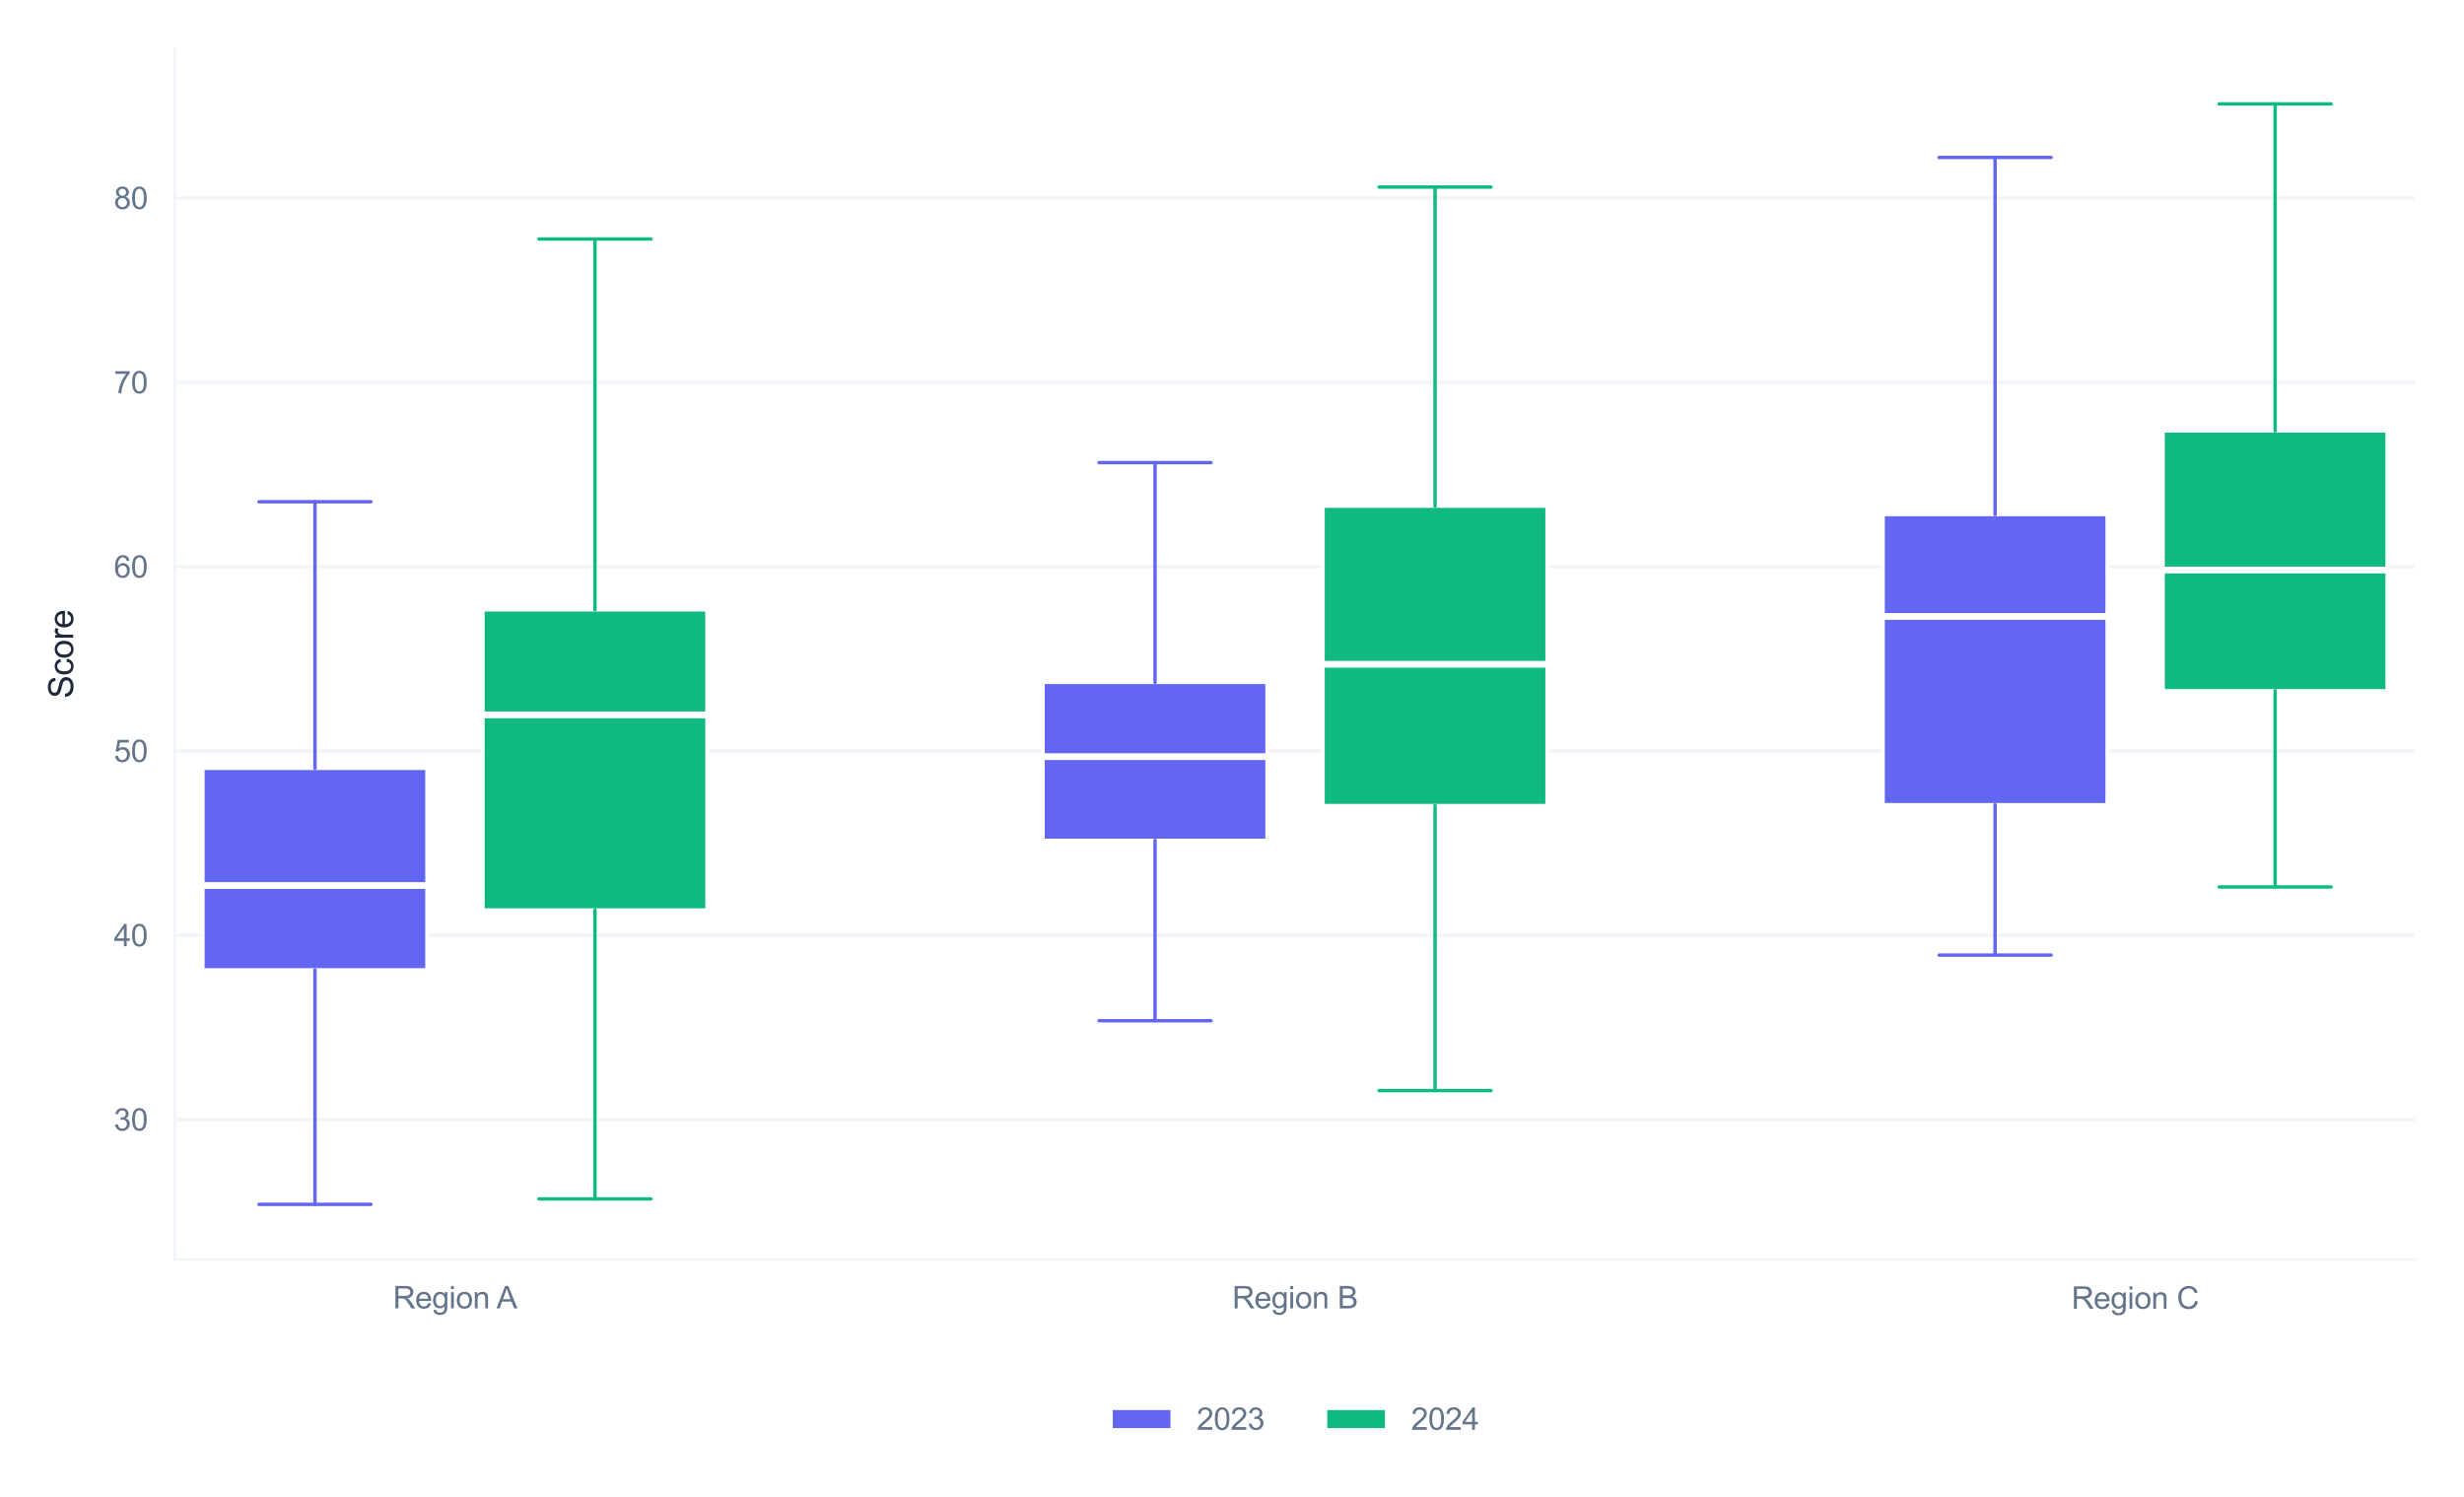 <?xml version="1.0" encoding="utf-8" standalone="no"?>
<!DOCTYPE svg PUBLIC "-//W3C//DTD SVG 1.1//EN"
  "http://www.w3.org/Graphics/SVG/1.1/DTD/svg11.dtd">
<svg xmlns:xlink="http://www.w3.org/1999/xlink" viewBox="0 0 726.195 441.206" xmlns="http://www.w3.org/2000/svg" version="1.1">
 <defs>
  <style type="text/css">*{stroke-linejoin: round; stroke-linecap: butt}</style>
 </defs>
 <g id="figure_1">
  <g id="patch_1">
   <path d="M 0 441.206 
L 726.195 441.206 
L 726.195 0 
L 0 0 
z
" style="fill: #ffffff"/>
  </g>
  <g id="axes_1">
   <g id="patch_2">
    <path d="M 51.555 371.196 
L 711.795 371.196 
L 711.795 14.4 
L 51.555 14.4 
z
" style="fill: #ffffff"/>
   </g>
   <g id="matplotlib.axis_1">
    <g id="xtick_1">
     <g id="line2d_1">
      <path d="M 134.085 371.196 
L 134.085 14.4 
" clip-path="url(#p07cc4339be)" style="fill: none; stroke: #ffffff; stroke-width: 0.8; stroke-linecap: round"/>
     </g>
     <g id="text_1">
      <!-- Region A -->
      <g style="fill: #64748b" transform="translate(115.821 385.638) scale(0.09 -0.09)">
       <defs>
        <path id="ArialMT-52" d="M 503 0 
L 503 4581 
L 2534 4581 
Q 3147 4581 3465 4457 
Q 3784 4334 3975 4021 
Q 4166 3709 4166 3331 
Q 4166 2844 3850 2509 
Q 3534 2175 2875 2084 
Q 3116 1969 3241 1856 
Q 3506 1613 3744 1247 
L 4541 0 
L 3778 0 
L 3172 953 
Q 2906 1366 2734 1584 
Q 2563 1803 2427 1890 
Q 2291 1978 2150 2013 
Q 2047 2034 1813 2034 
L 1109 2034 
L 1109 0 
L 503 0 
z
M 1109 2559 
L 2413 2559 
Q 2828 2559 3062 2645 
Q 3297 2731 3419 2920 
Q 3541 3109 3541 3331 
Q 3541 3656 3305 3865 
Q 3069 4075 2559 4075 
L 1109 4075 
L 1109 2559 
z
" transform="scale(0.016)"/>
        <path id="ArialMT-65" d="M 2694 1069 
L 3275 997 
Q 3138 488 2766 206 
Q 2394 -75 1816 -75 
Q 1088 -75 661 373 
Q 234 822 234 1631 
Q 234 2469 665 2931 
Q 1097 3394 1784 3394 
Q 2450 3394 2872 2941 
Q 3294 2488 3294 1666 
Q 3294 1616 3291 1516 
L 816 1516 
Q 847 969 1125 678 
Q 1403 388 1819 388 
Q 2128 388 2347 550 
Q 2566 713 2694 1069 
z
M 847 1978 
L 2700 1978 
Q 2663 2397 2488 2606 
Q 2219 2931 1791 2931 
Q 1403 2931 1139 2672 
Q 875 2413 847 1978 
z
" transform="scale(0.016)"/>
        <path id="ArialMT-67" d="M 319 -275 
L 866 -356 
Q 900 -609 1056 -725 
Q 1266 -881 1628 -881 
Q 2019 -881 2231 -725 
Q 2444 -569 2519 -288 
Q 2563 -116 2559 434 
Q 2191 0 1641 0 
Q 956 0 581 494 
Q 206 988 206 1678 
Q 206 2153 378 2554 
Q 550 2956 876 3175 
Q 1203 3394 1644 3394 
Q 2231 3394 2613 2919 
L 2613 3319 
L 3131 3319 
L 3131 450 
Q 3131 -325 2973 -648 
Q 2816 -972 2473 -1159 
Q 2131 -1347 1631 -1347 
Q 1038 -1347 672 -1080 
Q 306 -813 319 -275 
z
M 784 1719 
Q 784 1066 1043 766 
Q 1303 466 1694 466 
Q 2081 466 2343 764 
Q 2606 1063 2606 1700 
Q 2606 2309 2336 2618 
Q 2066 2928 1684 2928 
Q 1309 2928 1046 2623 
Q 784 2319 784 1719 
z
" transform="scale(0.016)"/>
        <path id="ArialMT-69" d="M 425 3934 
L 425 4581 
L 988 4581 
L 988 3934 
L 425 3934 
z
M 425 0 
L 425 3319 
L 988 3319 
L 988 0 
L 425 0 
z
" transform="scale(0.016)"/>
        <path id="ArialMT-6f" d="M 213 1659 
Q 213 2581 725 3025 
Q 1153 3394 1769 3394 
Q 2453 3394 2887 2945 
Q 3322 2497 3322 1706 
Q 3322 1066 3130 698 
Q 2938 331 2570 128 
Q 2203 -75 1769 -75 
Q 1072 -75 642 372 
Q 213 819 213 1659 
z
M 791 1659 
Q 791 1022 1069 705 
Q 1347 388 1769 388 
Q 2188 388 2466 706 
Q 2744 1025 2744 1678 
Q 2744 2294 2464 2611 
Q 2184 2928 1769 2928 
Q 1347 2928 1069 2612 
Q 791 2297 791 1659 
z
" transform="scale(0.016)"/>
        <path id="ArialMT-6e" d="M 422 0 
L 422 3319 
L 928 3319 
L 928 2847 
Q 1294 3394 1984 3394 
Q 2284 3394 2536 3286 
Q 2788 3178 2913 3003 
Q 3038 2828 3088 2588 
Q 3119 2431 3119 2041 
L 3119 0 
L 2556 0 
L 2556 2019 
Q 2556 2363 2490 2533 
Q 2425 2703 2258 2804 
Q 2091 2906 1866 2906 
Q 1506 2906 1245 2678 
Q 984 2450 984 1813 
L 984 0 
L 422 0 
z
" transform="scale(0.016)"/>
        <path id="ArialMT-20" transform="scale(0.016)"/>
        <path id="ArialMT-41" d="M -9 0 
L 1750 4581 
L 2403 4581 
L 4278 0 
L 3588 0 
L 3053 1388 
L 1138 1388 
L 634 0 
L -9 0 
z
M 1313 1881 
L 2866 1881 
L 2388 3150 
Q 2169 3728 2063 4100 
Q 1975 3659 1816 3225 
L 1313 1881 
z
" transform="scale(0.016)"/>
       </defs>
       <use xlink:href="#ArialMT-52"/>
       <use xlink:href="#ArialMT-65" transform="translate(72.217 0)"/>
       <use xlink:href="#ArialMT-67" transform="translate(127.832 0)"/>
       <use xlink:href="#ArialMT-69" transform="translate(183.447 0)"/>
       <use xlink:href="#ArialMT-6f" transform="translate(205.664 0)"/>
       <use xlink:href="#ArialMT-6e" transform="translate(261.279 0)"/>
       <use xlink:href="#ArialMT-20" transform="translate(316.895 0)"/>
       <use xlink:href="#ArialMT-41" transform="translate(339.178 0)"/>
      </g>
     </g>
    </g>
    <g id="xtick_2">
     <g id="line2d_2">
      <path d="M 381.675 371.196 
L 381.675 14.4 
" clip-path="url(#p07cc4339be)" style="fill: none; stroke: #ffffff; stroke-width: 0.8; stroke-linecap: round"/>
     </g>
     <g id="text_2">
      <!-- Region B -->
      <g style="fill: #64748b" transform="translate(363.164 385.638) scale(0.09 -0.09)">
       <defs>
        <path id="ArialMT-42" d="M 469 0 
L 469 4581 
L 2188 4581 
Q 2713 4581 3030 4442 
Q 3347 4303 3526 4014 
Q 3706 3725 3706 3409 
Q 3706 3116 3547 2856 
Q 3388 2597 3066 2438 
Q 3481 2316 3704 2022 
Q 3928 1728 3928 1328 
Q 3928 1006 3792 729 
Q 3656 453 3456 303 
Q 3256 153 2954 76 
Q 2653 0 2216 0 
L 469 0 
z
M 1075 2656 
L 2066 2656 
Q 2469 2656 2644 2709 
Q 2875 2778 2992 2937 
Q 3109 3097 3109 3338 
Q 3109 3566 3000 3739 
Q 2891 3913 2687 3977 
Q 2484 4041 1991 4041 
L 1075 4041 
L 1075 2656 
z
M 1075 541 
L 2216 541 
Q 2509 541 2628 563 
Q 2838 600 2978 687 
Q 3119 775 3209 942 
Q 3300 1109 3300 1328 
Q 3300 1584 3169 1773 
Q 3038 1963 2805 2039 
Q 2572 2116 2134 2116 
L 1075 2116 
L 1075 541 
z
" transform="scale(0.016)"/>
       </defs>
       <use xlink:href="#ArialMT-52"/>
       <use xlink:href="#ArialMT-65" transform="translate(72.217 0)"/>
       <use xlink:href="#ArialMT-67" transform="translate(127.832 0)"/>
       <use xlink:href="#ArialMT-69" transform="translate(183.447 0)"/>
       <use xlink:href="#ArialMT-6f" transform="translate(205.664 0)"/>
       <use xlink:href="#ArialMT-6e" transform="translate(261.279 0)"/>
       <use xlink:href="#ArialMT-20" transform="translate(316.895 0)"/>
       <use xlink:href="#ArialMT-42" transform="translate(344.678 0)"/>
      </g>
     </g>
    </g>
    <g id="xtick_3">
     <g id="line2d_3">
      <path d="M 629.265 371.196 
L 629.265 14.4 
" clip-path="url(#p07cc4339be)" style="fill: none; stroke: #ffffff; stroke-width: 0.8; stroke-linecap: round"/>
     </g>
     <g id="text_3">
      <!-- Region C -->
      <g style="fill: #64748b" transform="translate(610.506 385.748) scale(0.09 -0.09)">
       <defs>
        <path id="ArialMT-43" d="M 3763 1606 
L 4369 1453 
Q 4178 706 3683 314 
Q 3188 -78 2472 -78 
Q 1731 -78 1267 223 
Q 803 525 561 1097 
Q 319 1669 319 2325 
Q 319 3041 592 3573 
Q 866 4106 1370 4382 
Q 1875 4659 2481 4659 
Q 3169 4659 3637 4309 
Q 4106 3959 4291 3325 
L 3694 3184 
Q 3534 3684 3231 3912 
Q 2928 4141 2469 4141 
Q 1941 4141 1586 3887 
Q 1231 3634 1087 3207 
Q 944 2781 944 2328 
Q 944 1744 1114 1308 
Q 1284 872 1643 656 
Q 2003 441 2422 441 
Q 2931 441 3284 734 
Q 3638 1028 3763 1606 
z
" transform="scale(0.016)"/>
       </defs>
       <use xlink:href="#ArialMT-52"/>
       <use xlink:href="#ArialMT-65" transform="translate(72.217 0)"/>
       <use xlink:href="#ArialMT-67" transform="translate(127.832 0)"/>
       <use xlink:href="#ArialMT-69" transform="translate(183.447 0)"/>
       <use xlink:href="#ArialMT-6f" transform="translate(205.664 0)"/>
       <use xlink:href="#ArialMT-6e" transform="translate(261.279 0)"/>
       <use xlink:href="#ArialMT-20" transform="translate(316.895 0)"/>
       <use xlink:href="#ArialMT-43" transform="translate(344.678 0)"/>
      </g>
     </g>
    </g>
   </g>
   <g id="matplotlib.axis_2">
    <g id="ytick_1">
     <g id="line2d_4">
      <path d="M 51.555 330.006 
L 711.795 330.006 
" clip-path="url(#p07cc4339be)" style="fill: none; stroke: #f1f5f9; stroke-linecap: round"/>
     </g>
     <g id="text_4">
      <!-- 30 -->
      <g style="fill: #64748b" transform="translate(33.545 333.227) scale(0.09 -0.09)">
       <defs>
        <path id="ArialMT-33" d="M 269 1209 
L 831 1284 
Q 928 806 1161 595 
Q 1394 384 1728 384 
Q 2125 384 2398 659 
Q 2672 934 2672 1341 
Q 2672 1728 2419 1979 
Q 2166 2231 1775 2231 
Q 1616 2231 1378 2169 
L 1441 2663 
Q 1497 2656 1531 2656 
Q 1891 2656 2178 2843 
Q 2466 3031 2466 3422 
Q 2466 3731 2256 3934 
Q 2047 4138 1716 4138 
Q 1388 4138 1169 3931 
Q 950 3725 888 3313 
L 325 3413 
Q 428 3978 793 4289 
Q 1159 4600 1703 4600 
Q 2078 4600 2393 4439 
Q 2709 4278 2876 4000 
Q 3044 3722 3044 3409 
Q 3044 3113 2884 2869 
Q 2725 2625 2413 2481 
Q 2819 2388 3044 2092 
Q 3269 1797 3269 1353 
Q 3269 753 2831 336 
Q 2394 -81 1725 -81 
Q 1122 -81 723 278 
Q 325 638 269 1209 
z
" transform="scale(0.016)"/>
        <path id="ArialMT-30" d="M 266 2259 
Q 266 3072 433 3567 
Q 600 4063 929 4331 
Q 1259 4600 1759 4600 
Q 2128 4600 2406 4451 
Q 2684 4303 2865 4023 
Q 3047 3744 3150 3342 
Q 3253 2941 3253 2259 
Q 3253 1453 3087 958 
Q 2922 463 2592 192 
Q 2263 -78 1759 -78 
Q 1097 -78 719 397 
Q 266 969 266 2259 
z
M 844 2259 
Q 844 1131 1108 757 
Q 1372 384 1759 384 
Q 2147 384 2411 759 
Q 2675 1134 2675 2259 
Q 2675 3391 2411 3762 
Q 2147 4134 1753 4134 
Q 1366 4134 1134 3806 
Q 844 3388 844 2259 
z
" transform="scale(0.016)"/>
       </defs>
       <use xlink:href="#ArialMT-33"/>
       <use xlink:href="#ArialMT-30" transform="translate(55.615 0)"/>
      </g>
     </g>
    </g>
    <g id="ytick_2">
     <g id="line2d_5">
      <path d="M 51.555 275.679 
L 711.795 275.679 
" clip-path="url(#p07cc4339be)" style="fill: none; stroke: #f1f5f9; stroke-linecap: round"/>
     </g>
     <g id="text_5">
      <!-- 40 -->
      <g style="fill: #64748b" transform="translate(33.545 278.9) scale(0.09 -0.09)">
       <defs>
        <path id="ArialMT-34" d="M 2069 0 
L 2069 1097 
L 81 1097 
L 81 1613 
L 2172 4581 
L 2631 4581 
L 2631 1613 
L 3250 1613 
L 3250 1097 
L 2631 1097 
L 2631 0 
L 2069 0 
z
M 2069 1613 
L 2069 3678 
L 634 1613 
L 2069 1613 
z
" transform="scale(0.016)"/>
       </defs>
       <use xlink:href="#ArialMT-34"/>
       <use xlink:href="#ArialMT-30" transform="translate(55.615 0)"/>
      </g>
     </g>
    </g>
    <g id="ytick_3">
     <g id="line2d_6">
      <path d="M 51.555 221.352 
L 711.795 221.352 
" clip-path="url(#p07cc4339be)" style="fill: none; stroke: #f1f5f9; stroke-linecap: round"/>
     </g>
     <g id="text_6">
      <!-- 50 -->
      <g style="fill: #64748b" transform="translate(33.545 224.573) scale(0.09 -0.09)">
       <defs>
        <path id="ArialMT-35" d="M 266 1200 
L 856 1250 
Q 922 819 1161 601 
Q 1400 384 1738 384 
Q 2144 384 2425 690 
Q 2706 997 2706 1503 
Q 2706 1984 2436 2262 
Q 2166 2541 1728 2541 
Q 1456 2541 1237 2417 
Q 1019 2294 894 2097 
L 366 2166 
L 809 4519 
L 3088 4519 
L 3088 3981 
L 1259 3981 
L 1013 2750 
Q 1425 3038 1878 3038 
Q 2478 3038 2890 2622 
Q 3303 2206 3303 1553 
Q 3303 931 2941 478 
Q 2500 -78 1738 -78 
Q 1113 -78 717 272 
Q 322 622 266 1200 
z
" transform="scale(0.016)"/>
       </defs>
       <use xlink:href="#ArialMT-35"/>
       <use xlink:href="#ArialMT-30" transform="translate(55.615 0)"/>
      </g>
     </g>
    </g>
    <g id="ytick_4">
     <g id="line2d_7">
      <path d="M 51.555 167.025 
L 711.795 167.025 
" clip-path="url(#p07cc4339be)" style="fill: none; stroke: #f1f5f9; stroke-linecap: round"/>
     </g>
     <g id="text_7">
      <!-- 60 -->
      <g style="fill: #64748b" transform="translate(33.545 170.246) scale(0.09 -0.09)">
       <defs>
        <path id="ArialMT-36" d="M 3184 3459 
L 2625 3416 
Q 2550 3747 2413 3897 
Q 2184 4138 1850 4138 
Q 1581 4138 1378 3988 
Q 1113 3794 959 3422 
Q 806 3050 800 2363 
Q 1003 2672 1297 2822 
Q 1591 2972 1913 2972 
Q 2475 2972 2870 2558 
Q 3266 2144 3266 1488 
Q 3266 1056 3080 686 
Q 2894 316 2569 119 
Q 2244 -78 1831 -78 
Q 1128 -78 684 439 
Q 241 956 241 2144 
Q 241 3472 731 4075 
Q 1159 4600 1884 4600 
Q 2425 4600 2770 4297 
Q 3116 3994 3184 3459 
z
M 888 1484 
Q 888 1194 1011 928 
Q 1134 663 1356 523 
Q 1578 384 1822 384 
Q 2178 384 2434 671 
Q 2691 959 2691 1453 
Q 2691 1928 2437 2201 
Q 2184 2475 1800 2475 
Q 1419 2475 1153 2201 
Q 888 1928 888 1484 
z
" transform="scale(0.016)"/>
       </defs>
       <use xlink:href="#ArialMT-36"/>
       <use xlink:href="#ArialMT-30" transform="translate(55.615 0)"/>
      </g>
     </g>
    </g>
    <g id="ytick_5">
     <g id="line2d_8">
      <path d="M 51.555 112.698 
L 711.795 112.698 
" clip-path="url(#p07cc4339be)" style="fill: none; stroke: #f1f5f9; stroke-linecap: round"/>
     </g>
     <g id="text_8">
      <!-- 70 -->
      <g style="fill: #64748b" transform="translate(33.545 115.919) scale(0.09 -0.09)">
       <defs>
        <path id="ArialMT-37" d="M 303 3981 
L 303 4522 
L 3269 4522 
L 3269 4084 
Q 2831 3619 2401 2847 
Q 1972 2075 1738 1259 
Q 1569 684 1522 0 
L 944 0 
Q 953 541 1156 1306 
Q 1359 2072 1739 2783 
Q 2119 3494 2547 3981 
L 303 3981 
z
" transform="scale(0.016)"/>
       </defs>
       <use xlink:href="#ArialMT-37"/>
       <use xlink:href="#ArialMT-30" transform="translate(55.615 0)"/>
      </g>
     </g>
    </g>
    <g id="ytick_6">
     <g id="line2d_9">
      <path d="M 51.555 58.372 
L 711.795 58.372 
" clip-path="url(#p07cc4339be)" style="fill: none; stroke: #f1f5f9; stroke-linecap: round"/>
     </g>
     <g id="text_9">
      <!-- 80 -->
      <g style="fill: #64748b" transform="translate(33.545 61.593) scale(0.09 -0.09)">
       <defs>
        <path id="ArialMT-38" d="M 1131 2484 
Q 781 2613 612 2850 
Q 444 3088 444 3419 
Q 444 3919 803 4259 
Q 1163 4600 1759 4600 
Q 2359 4600 2725 4251 
Q 3091 3903 3091 3403 
Q 3091 3084 2923 2848 
Q 2756 2613 2416 2484 
Q 2838 2347 3058 2040 
Q 3278 1734 3278 1309 
Q 3278 722 2862 322 
Q 2447 -78 1769 -78 
Q 1091 -78 675 323 
Q 259 725 259 1325 
Q 259 1772 486 2073 
Q 713 2375 1131 2484 
z
M 1019 3438 
Q 1019 3113 1228 2906 
Q 1438 2700 1772 2700 
Q 2097 2700 2305 2904 
Q 2513 3109 2513 3406 
Q 2513 3716 2298 3927 
Q 2084 4138 1766 4138 
Q 1444 4138 1231 3931 
Q 1019 3725 1019 3438 
z
M 838 1322 
Q 838 1081 952 856 
Q 1066 631 1291 507 
Q 1516 384 1775 384 
Q 2178 384 2440 643 
Q 2703 903 2703 1303 
Q 2703 1709 2433 1975 
Q 2163 2241 1756 2241 
Q 1359 2241 1098 1978 
Q 838 1716 838 1322 
z
" transform="scale(0.016)"/>
       </defs>
       <use xlink:href="#ArialMT-38"/>
       <use xlink:href="#ArialMT-30" transform="translate(55.615 0)"/>
      </g>
     </g>
    </g>
    <g id="text_10">
     <!-- Score -->
     <g style="fill: #1e293b" transform="translate(21.558 205.859) rotate(-90) scale(0.1 -0.1)">
      <defs>
       <path id="ArialMT-53" d="M 288 1472 
L 859 1522 
Q 900 1178 1048 958 
Q 1197 738 1509 602 
Q 1822 466 2213 466 
Q 2559 466 2825 569 
Q 3091 672 3220 851 
Q 3350 1031 3350 1244 
Q 3350 1459 3225 1620 
Q 3100 1781 2813 1891 
Q 2628 1963 1997 2114 
Q 1366 2266 1113 2400 
Q 784 2572 623 2826 
Q 463 3081 463 3397 
Q 463 3744 659 4045 
Q 856 4347 1234 4503 
Q 1613 4659 2075 4659 
Q 2584 4659 2973 4495 
Q 3363 4331 3572 4012 
Q 3781 3694 3797 3291 
L 3216 3247 
Q 3169 3681 2898 3903 
Q 2628 4125 2100 4125 
Q 1550 4125 1298 3923 
Q 1047 3722 1047 3438 
Q 1047 3191 1225 3031 
Q 1400 2872 2139 2705 
Q 2878 2538 3153 2413 
Q 3553 2228 3743 1945 
Q 3934 1663 3934 1294 
Q 3934 928 3725 604 
Q 3516 281 3123 101 
Q 2731 -78 2241 -78 
Q 1619 -78 1198 103 
Q 778 284 539 648 
Q 300 1013 288 1472 
z
" transform="scale(0.016)"/>
       <path id="ArialMT-63" d="M 2588 1216 
L 3141 1144 
Q 3050 572 2676 248 
Q 2303 -75 1759 -75 
Q 1078 -75 664 370 
Q 250 816 250 1647 
Q 250 2184 428 2587 
Q 606 2991 970 3192 
Q 1334 3394 1763 3394 
Q 2303 3394 2647 3120 
Q 2991 2847 3088 2344 
L 2541 2259 
Q 2463 2594 2264 2762 
Q 2066 2931 1784 2931 
Q 1359 2931 1093 2626 
Q 828 2322 828 1663 
Q 828 994 1084 691 
Q 1341 388 1753 388 
Q 2084 388 2306 591 
Q 2528 794 2588 1216 
z
" transform="scale(0.016)"/>
       <path id="ArialMT-72" d="M 416 0 
L 416 3319 
L 922 3319 
L 922 2816 
Q 1116 3169 1280 3281 
Q 1444 3394 1641 3394 
Q 1925 3394 2219 3213 
L 2025 2691 
Q 1819 2813 1613 2813 
Q 1428 2813 1281 2702 
Q 1134 2591 1072 2394 
Q 978 2094 978 1738 
L 978 0 
L 416 0 
z
" transform="scale(0.016)"/>
      </defs>
      <use xlink:href="#ArialMT-53"/>
      <use xlink:href="#ArialMT-63" transform="translate(66.699 0)"/>
      <use xlink:href="#ArialMT-6f" transform="translate(116.699 0)"/>
      <use xlink:href="#ArialMT-72" transform="translate(172.314 0)"/>
      <use xlink:href="#ArialMT-65" transform="translate(205.615 0)"/>
     </g>
    </g>
   </g>
   <g id="patch_3">
    <path d="M 59.808 285.873 
L 125.832 285.873 
L 125.832 226.461 
L 59.808 226.461 
L 59.808 285.873 
z
" clip-path="url(#p07cc4339be)" style="fill: #6366f1; stroke: #ffffff; stroke-linejoin: miter"/>
   </g>
   <g id="line2d_10">
    <path d="M 92.82 285.873 
L 92.82 354.978 
" clip-path="url(#p07cc4339be)" style="fill: none; stroke: #6366f1; stroke-linecap: round"/>
   </g>
   <g id="line2d_11">
    <path d="M 92.82 226.461 
L 92.82 147.887 
" clip-path="url(#p07cc4339be)" style="fill: none; stroke: #6366f1; stroke-linecap: round"/>
   </g>
   <g id="line2d_12">
    <path d="M 76.314 354.978 
L 109.326 354.978 
" clip-path="url(#p07cc4339be)" style="fill: none; stroke: #6366f1; stroke-linecap: round"/>
   </g>
   <g id="line2d_13">
    <path d="M 76.314 147.887 
L 109.326 147.887 
" clip-path="url(#p07cc4339be)" style="fill: none; stroke: #6366f1; stroke-linecap: round"/>
   </g>
   <g id="patch_4">
    <path d="M 307.398 247.691 
L 373.422 247.691 
L 373.422 201.129 
L 307.398 201.129 
L 307.398 247.691 
z
" clip-path="url(#p07cc4339be)" style="fill: #6366f1; stroke: #ffffff; stroke-linejoin: miter"/>
   </g>
   <g id="line2d_14">
    <path d="M 340.41 247.691 
L 340.41 300.86 
" clip-path="url(#p07cc4339be)" style="fill: none; stroke: #6366f1; stroke-linecap: round"/>
   </g>
   <g id="line2d_15">
    <path d="M 340.41 201.129 
L 340.41 136.35 
" clip-path="url(#p07cc4339be)" style="fill: none; stroke: #6366f1; stroke-linecap: round"/>
   </g>
   <g id="line2d_16">
    <path d="M 323.904 300.86 
L 356.916 300.86 
" clip-path="url(#p07cc4339be)" style="fill: none; stroke: #6366f1; stroke-linecap: round"/>
   </g>
   <g id="line2d_17">
    <path d="M 323.904 136.35 
L 356.916 136.35 
" clip-path="url(#p07cc4339be)" style="fill: none; stroke: #6366f1; stroke-linecap: round"/>
   </g>
   <g id="patch_5">
    <path d="M 554.988 237.182 
L 621.012 237.182 
L 621.012 151.643 
L 554.988 151.643 
L 554.988 237.182 
z
" clip-path="url(#p07cc4339be)" style="fill: #6366f1; stroke: #ffffff; stroke-linejoin: miter"/>
   </g>
   <g id="line2d_18">
    <path d="M 588 237.182 
L 588 281.518 
" clip-path="url(#p07cc4339be)" style="fill: none; stroke: #6366f1; stroke-linecap: round"/>
   </g>
   <g id="line2d_19">
    <path d="M 588 151.643 
L 588 46.411 
" clip-path="url(#p07cc4339be)" style="fill: none; stroke: #6366f1; stroke-linecap: round"/>
   </g>
   <g id="line2d_20">
    <path d="M 571.494 281.518 
L 604.506 281.518 
" clip-path="url(#p07cc4339be)" style="fill: none; stroke: #6366f1; stroke-linecap: round"/>
   </g>
   <g id="line2d_21">
    <path d="M 571.494 46.411 
L 604.506 46.411 
" clip-path="url(#p07cc4339be)" style="fill: none; stroke: #6366f1; stroke-linecap: round"/>
   </g>
   <g id="patch_6">
    <path d="M 142.338 268.23 
L 208.362 268.23 
L 208.362 179.741 
L 142.338 179.741 
L 142.338 268.23 
z
" clip-path="url(#p07cc4339be)" style="fill: #10b981; stroke: #ffffff; stroke-linejoin: miter"/>
   </g>
   <g id="line2d_22">
    <path d="M 175.35 268.23 
L 175.35 353.375 
" clip-path="url(#p07cc4339be)" style="fill: none; stroke: #10b981; stroke-linecap: round"/>
   </g>
   <g id="line2d_23">
    <path d="M 175.35 179.741 
L 175.35 70.454 
" clip-path="url(#p07cc4339be)" style="fill: none; stroke: #10b981; stroke-linecap: round"/>
   </g>
   <g id="line2d_24">
    <path d="M 158.844 353.375 
L 191.856 353.375 
" clip-path="url(#p07cc4339be)" style="fill: none; stroke: #10b981; stroke-linecap: round"/>
   </g>
   <g id="line2d_25">
    <path d="M 158.844 70.454 
L 191.856 70.454 
" clip-path="url(#p07cc4339be)" style="fill: none; stroke: #10b981; stroke-linecap: round"/>
   </g>
   <g id="patch_7">
    <path d="M 389.928 237.426 
L 455.952 237.426 
L 455.952 149.189 
L 389.928 149.189 
L 389.928 237.426 
z
" clip-path="url(#p07cc4339be)" style="fill: #10b981; stroke: #ffffff; stroke-linejoin: miter"/>
   </g>
   <g id="line2d_26">
    <path d="M 422.94 237.426 
L 422.94 321.449 
" clip-path="url(#p07cc4339be)" style="fill: none; stroke: #10b981; stroke-linecap: round"/>
   </g>
   <g id="line2d_27">
    <path d="M 422.94 149.189 
L 422.94 55.132 
" clip-path="url(#p07cc4339be)" style="fill: none; stroke: #10b981; stroke-linecap: round"/>
   </g>
   <g id="line2d_28">
    <path d="M 406.434 321.449 
L 439.446 321.449 
" clip-path="url(#p07cc4339be)" style="fill: none; stroke: #10b981; stroke-linecap: round"/>
   </g>
   <g id="line2d_29">
    <path d="M 406.434 55.132 
L 439.446 55.132 
" clip-path="url(#p07cc4339be)" style="fill: none; stroke: #10b981; stroke-linecap: round"/>
   </g>
   <g id="patch_8">
    <path d="M 637.518 203.602 
L 703.542 203.602 
L 703.542 127.01 
L 637.518 127.01 
L 637.518 203.602 
z
" clip-path="url(#p07cc4339be)" style="fill: #10b981; stroke: #ffffff; stroke-linejoin: miter"/>
   </g>
   <g id="line2d_30">
    <path d="M 670.53 203.602 
L 670.53 261.429 
" clip-path="url(#p07cc4339be)" style="fill: none; stroke: #10b981; stroke-linecap: round"/>
   </g>
   <g id="line2d_31">
    <path d="M 670.53 127.01 
L 670.53 30.618 
" clip-path="url(#p07cc4339be)" style="fill: none; stroke: #10b981; stroke-linecap: round"/>
   </g>
   <g id="line2d_32">
    <path d="M 654.024 261.429 
L 687.036 261.429 
" clip-path="url(#p07cc4339be)" style="fill: none; stroke: #10b981; stroke-linecap: round"/>
   </g>
   <g id="line2d_33">
    <path d="M 654.024 30.618 
L 687.036 30.618 
" clip-path="url(#p07cc4339be)" style="fill: none; stroke: #10b981; stroke-linecap: round"/>
   </g>
   <g id="line2d_34">
    <path d="M 59.808 261.008 
L 125.832 261.008 
" clip-path="url(#p07cc4339be)" style="fill: none; stroke: #ffffff; stroke-width: 2"/>
   </g>
   <g id="line2d_35">
    <path d="M 307.398 223.015 
L 373.422 223.015 
" clip-path="url(#p07cc4339be)" style="fill: none; stroke: #ffffff; stroke-width: 2"/>
   </g>
   <g id="line2d_36">
    <path d="M 554.988 181.701 
L 621.012 181.701 
" clip-path="url(#p07cc4339be)" style="fill: none; stroke: #ffffff; stroke-width: 2"/>
   </g>
   <g id="line2d_37">
    <path d="M 142.338 210.696 
L 208.362 210.696 
" clip-path="url(#p07cc4339be)" style="fill: none; stroke: #ffffff; stroke-width: 2"/>
   </g>
   <g id="line2d_38">
    <path d="M 389.928 195.795 
L 455.952 195.795 
" clip-path="url(#p07cc4339be)" style="fill: none; stroke: #ffffff; stroke-width: 2"/>
   </g>
   <g id="line2d_39">
    <path d="M 637.518 168.028 
L 703.542 168.028 
" clip-path="url(#p07cc4339be)" style="fill: none; stroke: #ffffff; stroke-width: 2"/>
   </g>
   <g id="patch_9">
    <path d="M 51.555 371.196 
L 51.555 14.4 
" style="fill: none; stroke: #f1f5f9; stroke-width: 0.8; stroke-linejoin: miter; stroke-linecap: square"/>
   </g>
   <g id="patch_10">
    <path d="M 51.555 371.196 
L 711.795 371.196 
" style="fill: none; stroke: #f1f5f9; stroke-width: 0.8; stroke-linejoin: miter; stroke-linecap: square"/>
   </g>
   <g id="legend_1">
    <g id="patch_11">
     <path d="M 327.456 421.418 
L 345.456 421.418 
L 345.456 415.118 
L 327.456 415.118 
z
" style="fill: #6366f1; stroke: #ffffff; stroke-linejoin: miter"/>
    </g>
    <g id="text_11">
     <!-- 2023 -->
     <g style="fill: #64748b" transform="translate(352.656 421.418) scale(0.09 -0.09)">
      <defs>
       <path id="ArialMT-32" d="M 3222 541 
L 3222 0 
L 194 0 
Q 188 203 259 391 
Q 375 700 629 1000 
Q 884 1300 1366 1694 
Q 2113 2306 2375 2664 
Q 2638 3022 2638 3341 
Q 2638 3675 2398 3904 
Q 2159 4134 1775 4134 
Q 1369 4134 1125 3890 
Q 881 3647 878 3216 
L 300 3275 
Q 359 3922 746 4261 
Q 1134 4600 1788 4600 
Q 2447 4600 2831 4234 
Q 3216 3869 3216 3328 
Q 3216 3053 3103 2787 
Q 2991 2522 2730 2228 
Q 2469 1934 1863 1422 
Q 1356 997 1212 845 
Q 1069 694 975 541 
L 3222 541 
z
" transform="scale(0.016)"/>
      </defs>
      <use xlink:href="#ArialMT-32"/>
      <use xlink:href="#ArialMT-30" transform="translate(55.615 0)"/>
      <use xlink:href="#ArialMT-32" transform="translate(111.23 0)"/>
      <use xlink:href="#ArialMT-33" transform="translate(166.846 0)"/>
     </g>
    </g>
    <g id="patch_12">
     <path d="M 390.675 421.418 
L 408.675 421.418 
L 408.675 415.118 
L 390.675 415.118 
z
" style="fill: #10b981; stroke: #ffffff; stroke-linejoin: miter"/>
    </g>
    <g id="text_12">
     <!-- 2024 -->
     <g style="fill: #64748b" transform="translate(415.875 421.418) scale(0.09 -0.09)">
      <use xlink:href="#ArialMT-32"/>
      <use xlink:href="#ArialMT-30" transform="translate(55.615 0)"/>
      <use xlink:href="#ArialMT-32" transform="translate(111.23 0)"/>
      <use xlink:href="#ArialMT-34" transform="translate(166.846 0)"/>
     </g>
    </g>
   </g>
  </g>
 </g>
 <defs>
  <clipPath id="p07cc4339be">
   <rect x="51.555" y="14.4" width="660.24" height="356.796"/>
  </clipPath>
 </defs>
</svg>
